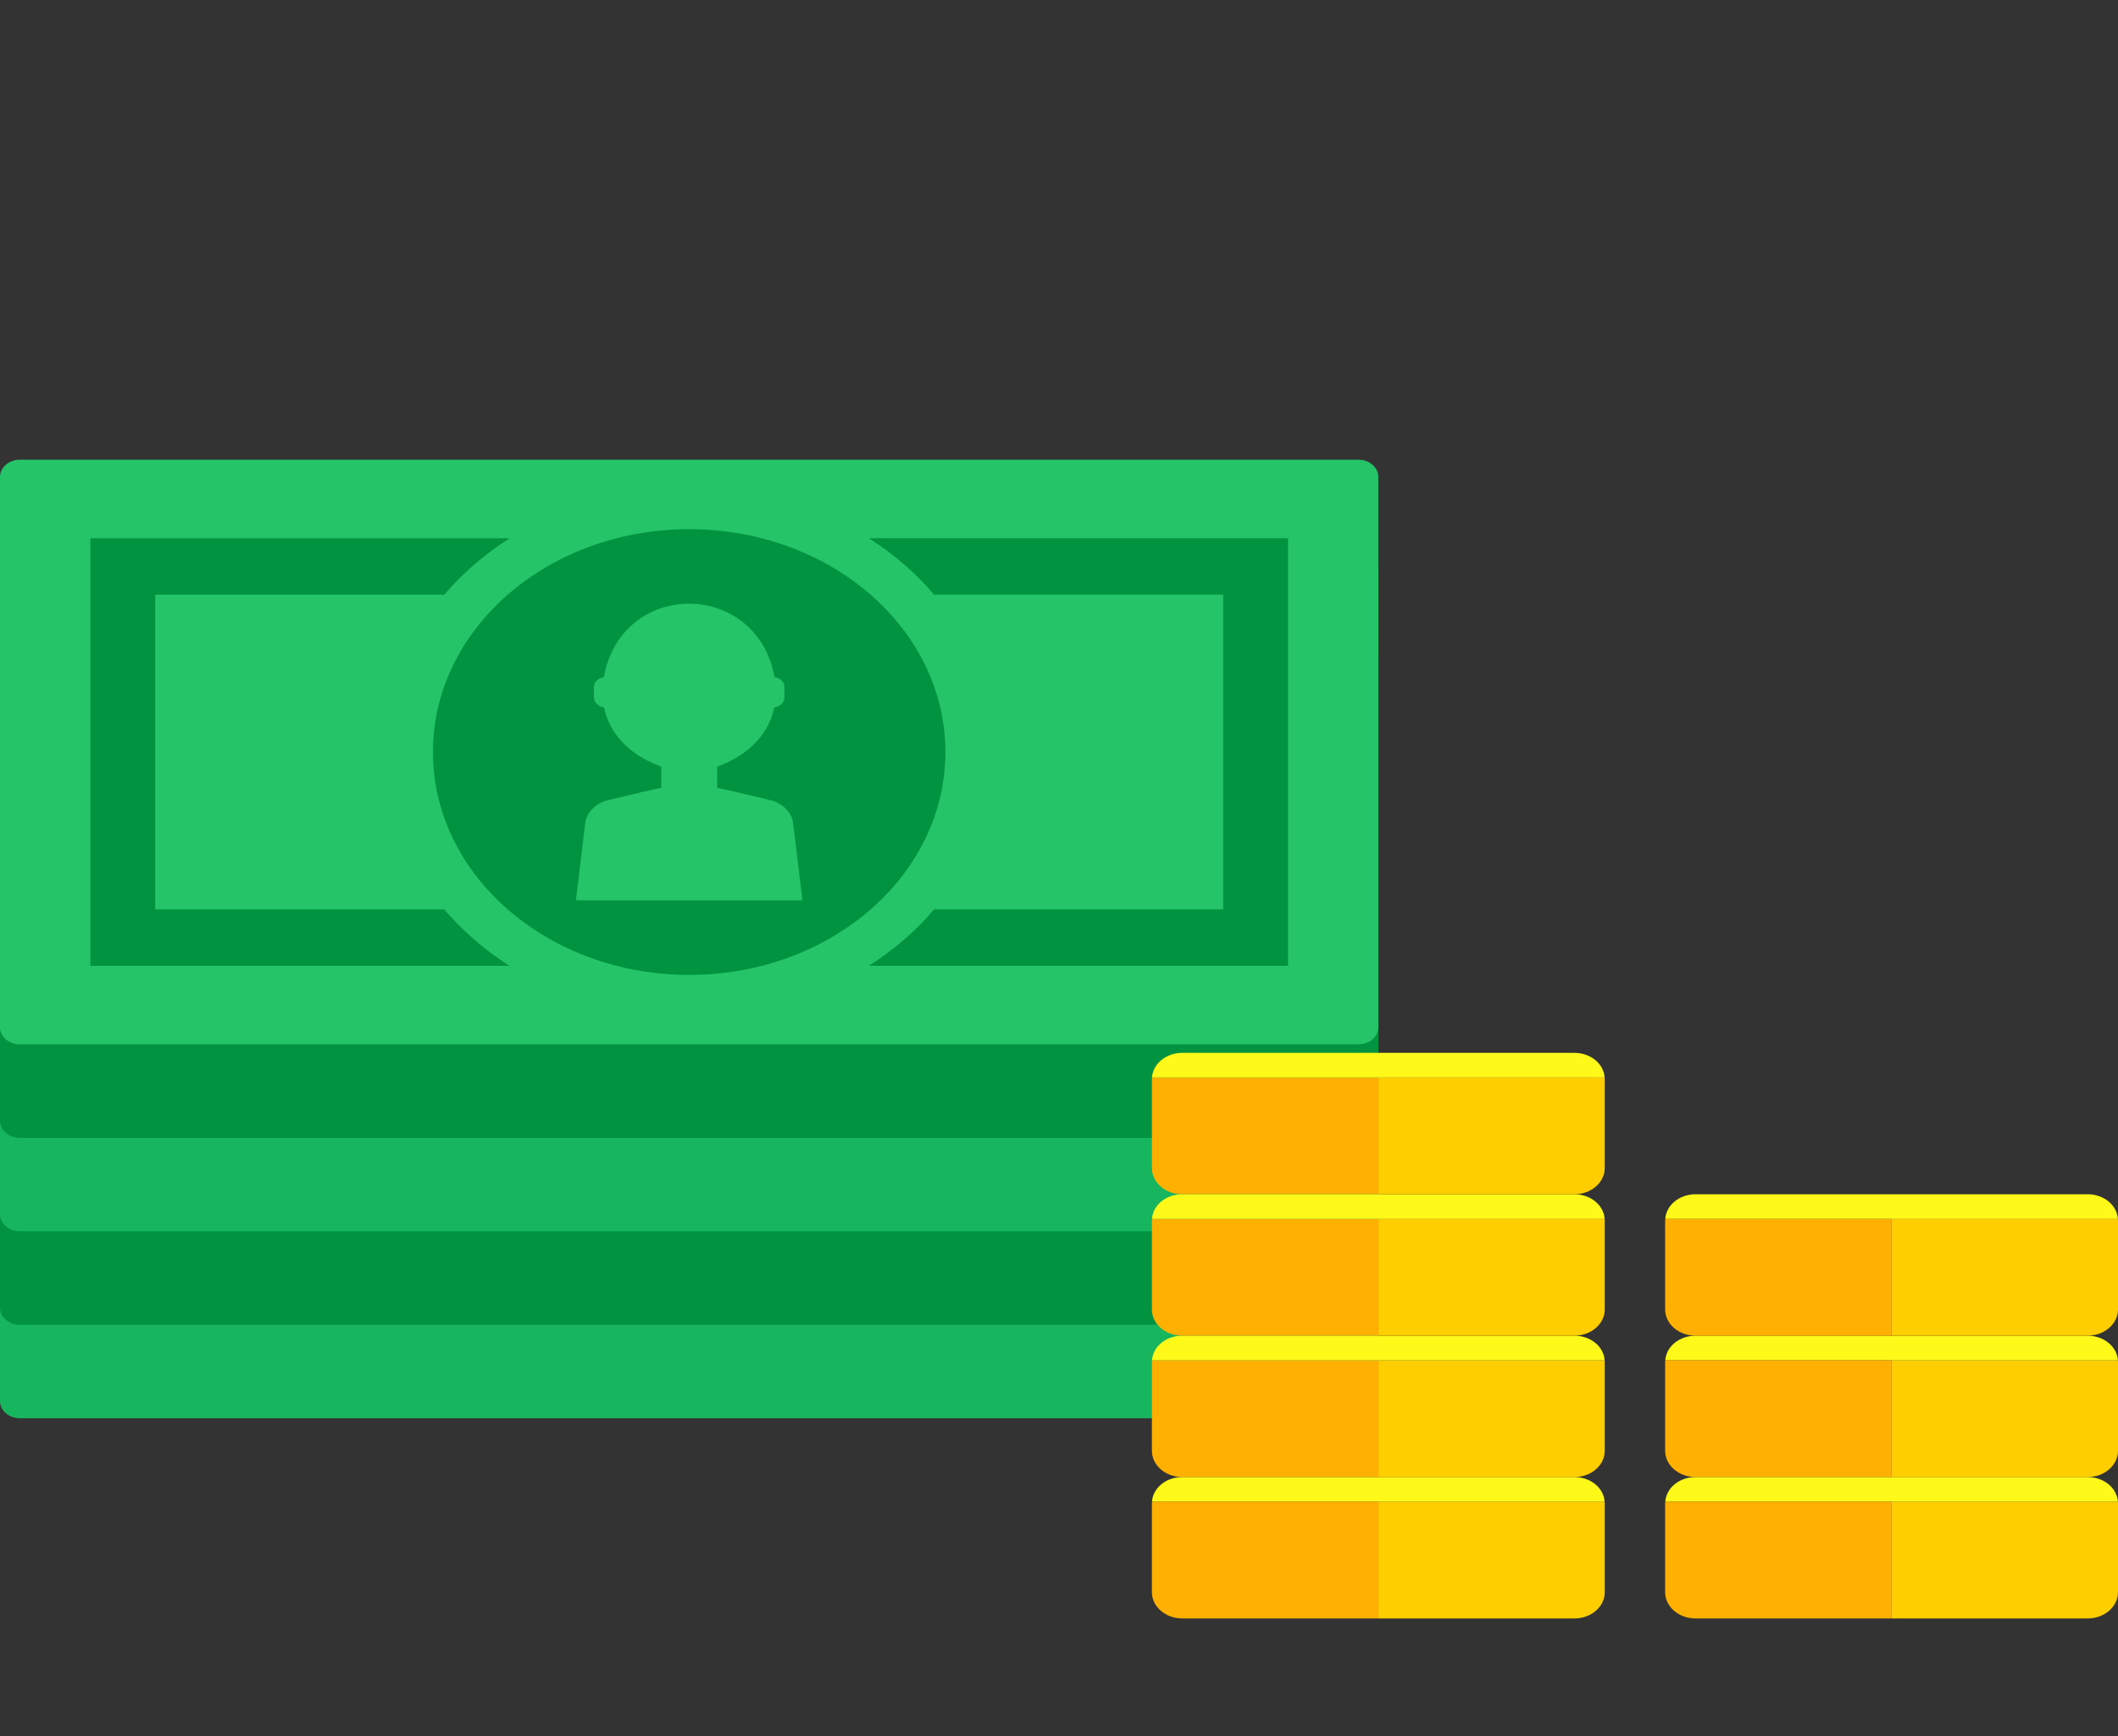 <svg width="122" height="100" viewBox="0 0 122 100" fill="none" xmlns="http://www.w3.org/2000/svg">
<rect x="0" y="0" width="122" height="100" fill="#333333" stroke="none"/>
<path d="M78.252 48.013H1.143C0.512 48.013 0 48.458 0 49.007V80.695C0 81.244 0.512 81.689 1.143 81.689H78.252C78.884 81.689 79.395 81.244 79.395 80.695V49.007C79.395 48.458 78.884 48.013 78.252 48.013Z" fill="#18B55F"/>
<path d="M1.143 42.628H78.255C78.884 42.628 79.398 43.073 79.398 43.622V75.313C79.398 75.86 78.887 76.305 78.258 76.305H1.14C0.511 76.305 0 75.86 0 75.313V43.622C0 43.076 0.511 42.628 1.143 42.628Z" fill="#029340"/>
<path d="M1.14 37.246H78.252C78.881 37.246 79.392 37.691 79.392 38.237V69.928C79.392 70.478 78.881 70.922 78.249 70.922H1.14C0.511 70.922 0 70.478 0 69.931V38.237C0 37.691 0.511 37.246 1.14 37.246Z" fill="#18B55F"/>
<path d="M1.143 31.861H78.255C78.884 31.861 79.395 32.306 79.395 32.852V64.543C79.395 65.09 78.884 65.537 78.252 65.537H1.14C0.511 65.537 0 65.093 0 64.546V32.855C0 32.309 0.511 31.861 1.143 31.861Z" fill="#029340"/>
<path d="M78.255 26.479H1.14C0.511 26.479 0 26.924 0 27.47V59.161C0 59.71 0.511 60.152 1.14 60.152H78.252C78.884 60.152 79.392 59.708 79.392 59.161V27.47C79.392 26.921 78.881 26.479 78.252 26.479H78.255Z" fill="#26C469"/>
<path d="M25.593 52.383H8.94V34.251H25.596C26.653 33.01 27.923 31.915 29.352 31.004H5.203V55.633H29.349C27.92 54.722 26.65 53.623 25.593 52.386V52.383ZM50.048 31.001C51.48 31.912 52.747 33.008 53.803 34.248H70.46V52.383H53.803C52.75 53.62 51.48 54.719 50.048 55.63H74.194V31.001H50.048Z" fill="#029340"/>
<path d="M39.699 30.481C31.546 30.481 24.938 36.228 24.938 43.317C24.938 50.406 31.546 56.153 39.699 56.153C47.851 56.153 54.457 50.406 54.457 43.317C54.457 36.228 47.848 30.481 39.699 30.481Z" fill="#029340"/>
<path d="M45.675 47.303C45.53 46.714 45.022 46.242 44.356 46.082C43.188 45.8 41.478 45.393 41.312 45.385V44.156C43.293 43.432 44.31 42.141 44.602 40.742C44.932 40.705 45.185 40.461 45.185 40.164V39.58C45.185 39.288 44.938 39.047 44.615 39.004C43.589 33.383 35.815 33.34 34.78 39.004C34.457 39.047 34.21 39.288 34.21 39.58V40.164C34.21 40.458 34.463 40.705 34.792 40.742C35.085 42.141 36.102 43.432 38.089 44.156V45.385C37.92 45.393 36.21 45.8 35.042 46.082C34.373 46.242 33.865 46.714 33.723 47.303L33.172 51.858H46.223L45.672 47.303H45.675Z" fill="#26C469"/>
<path d="M79.398 86.499V93.22H90.691C91.658 93.22 92.437 92.543 92.437 91.704V86.592C92.437 86.56 92.437 86.528 92.431 86.499H79.398Z" fill="#FFCE00"/>
<path d="M66.359 86.499H92.43C92.381 85.706 91.62 85.076 90.689 85.076H68.099C67.169 85.076 66.408 85.706 66.356 86.499H66.359Z" fill="#FFF91A"/>
<path d="M66.352 86.592V91.704C66.352 92.543 67.131 93.22 68.102 93.22H79.4V86.499H66.361C66.355 86.531 66.355 86.56 66.355 86.592H66.352Z" fill="#FFB000"/>
<path d="M79.398 78.354V85.076H90.691C91.658 85.076 92.437 84.395 92.437 83.562V78.448C92.437 78.416 92.437 78.383 92.431 78.354H79.398Z" fill="#FFCE00"/>
<path d="M66.359 78.354H92.43C92.381 77.561 91.62 76.934 90.689 76.934H68.099C67.169 76.934 66.408 77.561 66.356 78.354H66.359Z" fill="#FFF91A"/>
<path d="M66.352 78.448V83.562C66.352 84.398 67.131 85.076 68.102 85.076H79.4V78.354H66.361C66.355 78.386 66.355 78.416 66.355 78.448H66.352Z" fill="#FFB000"/>
<path d="M79.398 70.21V76.931H90.691C91.658 76.931 92.437 76.251 92.437 75.415V70.301C92.437 70.269 92.437 70.239 92.431 70.207H79.398V70.21Z" fill="#FFCE00"/>
<path d="M66.359 70.21H92.43C92.381 69.417 91.62 68.787 90.689 68.787H68.099C67.169 68.787 66.408 69.414 66.356 70.21H66.359Z" fill="#FFF91A"/>
<path d="M66.352 70.303V75.418C66.352 76.256 67.131 76.934 68.102 76.934H79.4V70.212H66.361C66.355 70.245 66.355 70.274 66.355 70.306L66.352 70.303Z" fill="#FFB000"/>
<path d="M79.398 62.065V68.787H90.691C91.658 68.787 92.437 68.106 92.437 67.271V62.156C92.437 62.127 92.437 62.095 92.431 62.062H79.398V62.065Z" fill="#FFCE00"/>
<path d="M66.359 62.065H92.43C92.381 61.272 91.62 60.643 90.689 60.643H68.099C67.169 60.643 66.408 61.272 66.356 62.065H66.359Z" fill="#FFF91A"/>
<path d="M66.352 62.159V67.273C66.352 68.109 67.131 68.79 68.102 68.79H79.4V62.068H66.361C66.355 62.1 66.355 62.13 66.355 62.162L66.352 62.159Z" fill="#FFB000"/>
<path d="M108.961 86.499V93.22H120.253C121.22 93.22 122 92.543 122 91.704V86.592C122 86.56 122 86.528 121.994 86.499H108.961Z" fill="#FFCE00"/>
<path d="M95.922 86.499H121.994C121.944 85.706 121.183 85.076 120.253 85.076H97.666C96.735 85.076 95.974 85.706 95.922 86.499Z" fill="#FFF91A"/>
<path d="M95.914 86.592V91.704C95.914 92.543 96.697 93.22 97.664 93.22H108.962V86.499H95.923C95.917 86.531 95.917 86.56 95.917 86.592H95.914Z" fill="#FFB000"/>
<path d="M108.961 78.354V85.076H120.253C121.22 85.076 122 84.396 122 83.562V78.448C122 78.416 122 78.384 121.994 78.354H108.961Z" fill="#FFCE00"/>
<path d="M95.922 78.354H121.994C121.944 77.561 121.183 76.934 120.253 76.934H97.666C96.735 76.934 95.974 77.561 95.922 78.354Z" fill="#FFF91A"/>
<path d="M95.914 78.448V83.562C95.914 84.398 96.697 85.076 97.664 85.076H108.962V78.354H95.923C95.917 78.386 95.917 78.416 95.917 78.448H95.914Z" fill="#FFB000"/>
<path d="M108.961 70.21V76.931H120.253C121.22 76.931 122 76.251 122 75.415V70.301C122 70.269 122 70.239 121.994 70.207H108.961V70.21Z" fill="#FFCE00"/>
<path d="M95.922 70.21H121.994C121.944 69.417 121.183 68.787 120.253 68.787H97.666C96.735 68.787 95.974 69.414 95.922 70.21Z" fill="#FFF91A"/>
<path d="M95.914 70.303V75.418C95.914 76.256 96.697 76.934 97.664 76.934H108.962V70.212H95.923C95.917 70.245 95.917 70.274 95.917 70.306L95.914 70.303Z" fill="#FFB000"/>
</svg>
